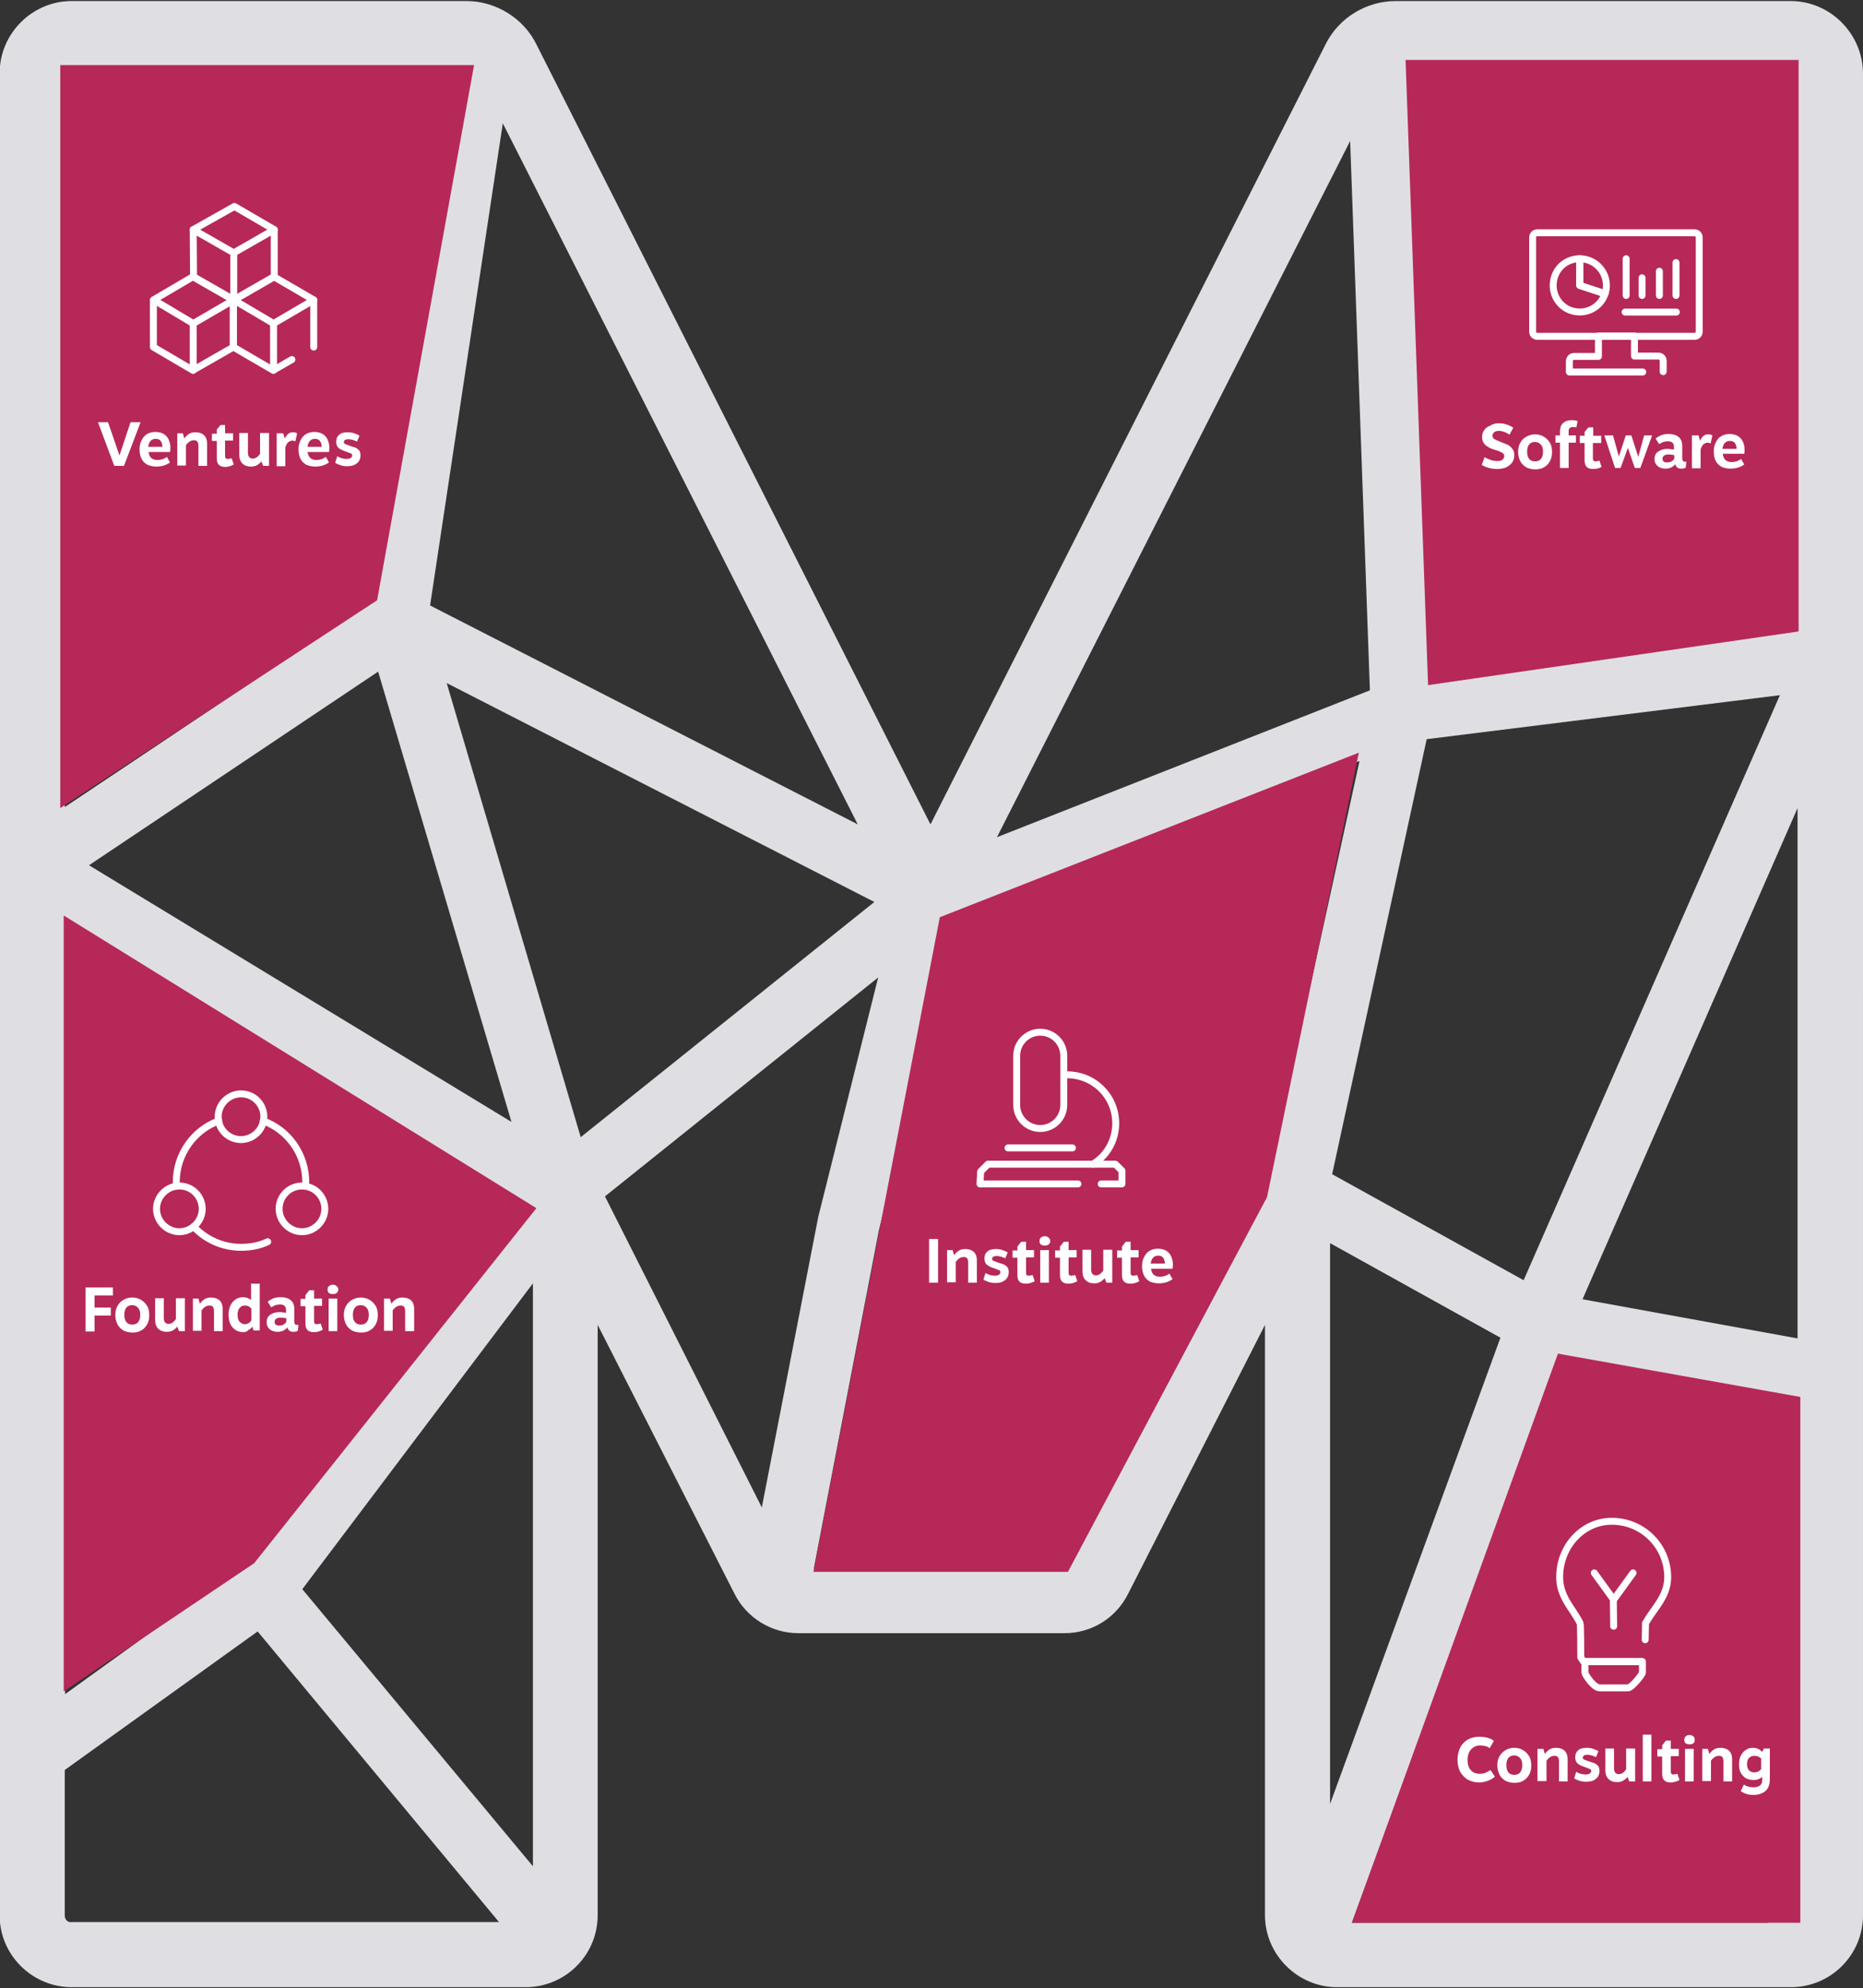<?xml version="1.0" encoding="UTF-8"?>
<!-- Generator: Adobe Illustrator 27.7.0, SVG Export Plug-In . SVG Version: 6.00 Build 0)  -->
<svg xmlns="http://www.w3.org/2000/svg" xmlns:xlink="http://www.w3.org/1999/xlink" version="1.1" id="Layer_1" x="0px" y="0px" viewBox="0 0 538 574" style="enable-background:new 0 0 538 574;" xml:space="preserve">
<rect x="0" y="0" width="538" height="574" fill="#333333" stroke="none"/>
<style type="text/css">
	.st0{fill:none;}
	.st1{fill:#DFDFE3;}
	.st2{fill:#B62858;}
	.st3{fill:none;stroke:#FFFFFF;stroke-width:2;stroke-linecap:round;stroke-linejoin:round;}
	.st4{fill:#FFFFFF;}
	
		.st5{fill-rule:evenodd;clip-rule:evenodd;fill:none;stroke:#FFFFFF;stroke-width:2;stroke-linecap:round;stroke-linejoin:round;stroke-miterlimit:10;}
	.st6{fill:none;stroke:#FFFFFF;stroke-width:2;stroke-linecap:round;stroke-linejoin:round;stroke-miterlimit:10;}
</style>
<rect x="-0.1" y="0.3" class="st0" width="538" height="573.4"></rect>
<path class="st1" d="M517.1,0.3H403.1c-8.7,0-16.6,5-20.3,12.5L268.7,238L155,13c-3.7-7.7-11.8-12.7-20.3-12.7H20.7  C9.3,0.3-0.1,9.7-0.1,21.1V553c0,11.4,9.4,20.7,20.8,20.7h131.1c11.4,0,20.8-9.2,20.8-20.8V382.5l39.5,77.6  c3.5,7,10.7,11.4,18.4,11.4h76.9c7.9,0,14.9-4.4,18.4-11.4l39.5-77.6v170.4c0,11.4,9.4,20.8,20.8,20.8h131.1  c11.4,0,20.8-9.2,20.8-20.8V21.1C537.9,9.7,528.5,0.3,517.1,0.3z M87.3,458.8l66.6-88.3v168.3L87.3,458.8z M109.2,193.9l38.5,130  L25.7,249.8L109.2,193.9z M109.2,154.1L27,19.1h102.7L109.2,154.1z M102.4,177.1L18.7,233V39.6L102.4,177.1z M24.8,270l125,76  l-70.6,93.8L24.8,270z M65.4,455.5l-46.6,33.6V309.3L65.4,455.5z M167.7,328.3L129,197.2l123.5,63.2L167.7,328.3z M440,369.6  L384.7,339L412,213.4l102-12.7L440,369.6z M413.3,195.2l-5.5-155.6l104.7,143.3L413.3,195.2z M369,327.6l-82.6-66l106.2-41.9  L369,327.6z M384.1,358.9l49.2,27.3l-49.2,134.6V358.9z M445,405.9l65.6,149.2H390.4L445,405.9z M459.2,393.8l59.9,10.7v125.2  L459.2,393.8z M519.1,386.4L457,375.1l62.1-141.8V386.4z M519.1,21.1V162L414.7,19.1h102.5C518.2,19.1,519.1,20,519.1,21.1z   M389.9,40.7l5.7,158.6l-107.7,42.4L389.9,40.7z M247.7,238l-123.5-63.2l21-139.2L247.7,238z M18.7,553v-42l55.7-40l69.7,83.9H20.7  C19.6,555.1,18.7,554.2,18.7,553z M174.7,345.4l78.9-63.2l-17.3,69.1L220,435.2L174.7,345.4z M309.1,451.8c-0.4,0.7-0.9,1.1-1.8,1.1  H235l18.8-97.7l20.3-80.8l89.1,71.2L309.1,451.8z"></path>
<path class="st2" d="M519.4,17.3H405.9l6.5,180.5l107-15.5V17.3z"></path>
<path class="st2" d="M18.4,264.3v224l55-37l81.5-102.5L18.4,264.3z"></path>
<path class="st2" d="M136.9,18.8H17.4v214.5l91.5-60L136.9,18.8z"></path>
<path class="st2" d="M449.9,390.8l-59.5,164.3h129.5V403.3L449.9,390.8z"></path>
<g>
	<path class="st3" d="M69.6,329c3.6,0,6.6-3,6.6-6.6c0-3.6-2.9-6.6-6.6-6.6c-3.6,0-6.6,3-6.6,6.6C63,326.1,66,329,69.6,329z"></path>
	<path class="st3" d="M87.2,355.6c3.6,0,6.6-3,6.6-6.6c0-3.6-2.9-6.6-6.6-6.6s-6.6,3-6.6,6.6C80.6,352.6,83.6,355.6,87.2,355.6z"></path>
	<path class="st3" d="M51.8,355.6c3.6,0,6.6-3,6.6-6.6c0-3.6-2.9-6.6-6.6-6.6c-3.6,0-6.6,3-6.6,6.6   C45.2,352.6,48.2,355.6,51.8,355.6z"></path>
	<path class="st3" d="M76,323.6c7.2,2.6,12.3,9.6,12.3,17.7"></path>
	<path class="st3" d="M50.9,342.5c0-0.4,0-0.8,0-1.2c0-8.1,5.1-15.1,12.3-17.7"></path>
	<path class="st3" d="M77.3,358.5c-2.3,1.1-4.9,1.6-7.7,1.6c-5.4,0-10.3-2.3-13.7-6"></path>
</g>
<path class="st2" d="M271.4,264.8l-36.5,189h73.5l57.5-108.2l26.5-128.3L271.4,264.8z"></path>
<path class="st4" d="M270.9,370.3h-2.6v-12.6h2.6V370.3z M273.4,360.9h1.7l0.4,1.4h0.1c0.4-0.6,0.9-1,1.4-1.3  c0.5-0.3,1.1-0.4,1.8-0.4c1,0,1.8,0.3,2.4,0.8c0.6,0.6,0.9,1.4,0.9,2.4v6.5h-2.5v-5.7c0-0.6-0.1-1-0.3-1.3c-0.2-0.3-0.6-0.4-1-0.4  c-0.9,0-1.6,0.5-2.3,1.4v5.9h-2.5V360.9z M287.7,360.6c0.6,0,1.2,0.1,1.8,0.3c0.6,0.2,1.1,0.4,1.5,0.7l-0.7,1.7  c-0.3-0.2-0.7-0.3-1.2-0.5c-0.5-0.1-0.9-0.2-1.3-0.2c-0.4,0-0.8,0.1-1,0.2c-0.2,0.2-0.3,0.4-0.3,0.6c0,0.3,0.1,0.5,0.4,0.6  c0.3,0.1,0.7,0.3,1.3,0.5c0.6,0.2,1.2,0.4,1.6,0.5c0.4,0.2,0.8,0.5,1.1,0.8c0.3,0.4,0.4,0.9,0.4,1.5c0,1-0.4,1.8-1.1,2.3  c-0.7,0.6-1.7,0.8-2.8,0.8c-0.7,0-1.3-0.1-1.9-0.3s-1.1-0.4-1.5-0.7l0.6-1.9c0.4,0.3,0.8,0.4,1.3,0.6c0.5,0.1,0.9,0.2,1.4,0.2  c0.5,0,0.9-0.1,1.2-0.3c0.3-0.2,0.4-0.4,0.4-0.7c0-0.3-0.1-0.5-0.4-0.6c-0.3-0.1-0.7-0.3-1.3-0.5c-0.6-0.2-1.1-0.4-1.5-0.6  c-0.4-0.2-0.8-0.5-1-0.8c-0.3-0.4-0.4-0.9-0.4-1.5c0-0.9,0.3-1.6,1-2.1C285.7,360.8,286.6,360.6,287.7,360.6z M296.3,370.6  c-0.9,0-1.5-0.2-1.9-0.6c-0.4-0.4-0.6-1-0.6-1.9v-5h-1.4v-2.1h1.4v-1.1l1.1-1.4h1.4v2.4h2.3v2.1h-2.3v4.5c0,0.5,0.2,0.8,0.7,0.8  c0.4,0,0.8-0.1,1.2-0.2l0.6,1.8C298,370.3,297.2,370.6,296.3,370.6z M302.9,370.3h-2.5v-9.4h2.5V370.3z M301.7,356.9  c0.4,0,0.8,0.1,1.1,0.4c0.3,0.2,0.5,0.6,0.5,1s-0.2,0.8-0.5,1c-0.3,0.2-0.6,0.3-1.1,0.3c-0.4,0-0.8-0.1-1.1-0.3  c-0.3-0.2-0.4-0.6-0.4-1s0.1-0.8,0.4-1C300.9,357,301.3,356.9,301.7,356.9z M308.6,370.6c-0.9,0-1.5-0.2-1.9-0.6  c-0.4-0.4-0.6-1-0.6-1.9v-5h-1.4v-2.1h1.4v-1.1l1.1-1.4h1.4v2.4h2.3v2.1h-2.3v4.5c0,0.5,0.2,0.8,0.7,0.8c0.4,0,0.8-0.1,1.2-0.2  l0.6,1.8C310.3,370.3,309.5,370.6,308.6,370.6z M321.2,360.9v9.4h-1.7L319,369c-0.4,0.5-0.8,0.8-1.3,1.1c-0.5,0.3-1.1,0.4-1.8,0.4  c-1,0-1.8-0.3-2.4-0.9c-0.6-0.6-0.9-1.4-0.9-2.5v-6.3h2.5v5.7c0,1.1,0.5,1.7,1.4,1.7c0.8,0,1.5-0.5,2.1-1.4v-6H321.2z M326.5,370.6  c-0.9,0-1.5-0.2-1.9-0.6c-0.4-0.4-0.6-1-0.6-1.9v-5h-1.4v-2.1h1.4v-1.1l1.1-1.4h1.4v2.4h2.3v2.1h-2.3v4.5c0,0.5,0.2,0.8,0.7,0.8  c0.4,0,0.8-0.1,1.2-0.2l0.6,1.8C328.3,370.3,327.4,370.6,326.5,370.6z M335,368.6c1,0,1.9-0.3,2.7-0.9l0.9,1.6  c-1.1,0.8-2.4,1.2-4,1.2c-0.9,0-1.8-0.2-2.5-0.5c-0.7-0.4-1.3-0.9-1.7-1.7c-0.4-0.7-0.6-1.7-0.6-2.8c0-1,0.2-1.9,0.6-2.6  c0.4-0.8,0.9-1.4,1.6-1.8c0.7-0.4,1.5-0.6,2.4-0.6c0.9,0,1.7,0.2,2.4,0.6c0.6,0.4,1.1,0.9,1.4,1.6c0.3,0.7,0.5,1.4,0.5,2.2  c0,0.5,0,1-0.1,1.4h-6.2C332.6,367.9,333.5,368.6,335,368.6z M334.5,362.5c-1.3,0-2,0.8-2.2,2.3h4.1c0-0.7-0.2-1.3-0.5-1.7  C335.6,362.7,335.1,362.5,334.5,362.5z"></path>
<path class="st4" d="M28.3,121.9h2.9l3.3,9.6l3.2-9.6h2.9l-4.8,12.6h-2.8L28.3,121.9z M45.5,132.8c1,0,1.9-0.3,2.7-0.9l0.9,1.6  c-1.1,0.8-2.4,1.2-4,1.2c-0.9,0-1.8-0.2-2.5-0.5c-0.7-0.4-1.3-0.9-1.7-1.7c-0.4-0.7-0.6-1.7-0.6-2.8c0-1,0.2-1.9,0.6-2.6  c0.4-0.8,0.9-1.4,1.6-1.8c0.7-0.4,1.5-0.6,2.4-0.6c0.9,0,1.7,0.2,2.4,0.6c0.6,0.4,1.1,0.9,1.4,1.6c0.3,0.7,0.5,1.4,0.5,2.2  c0,0.5,0,1-0.1,1.4h-6.2C43.1,132.1,44,132.8,45.5,132.8z M45,126.7c-1.3,0-2,0.8-2.2,2.3h4.1c0-0.7-0.2-1.3-0.5-1.7  C46.1,126.9,45.6,126.7,45,126.7z M51.1,125.1h1.7l0.4,1.4h0.1c0.4-0.6,0.9-1,1.4-1.3c0.5-0.3,1.1-0.4,1.8-0.4c1,0,1.8,0.3,2.4,0.8  c0.6,0.6,0.9,1.4,0.9,2.4v6.5h-2.5v-5.7c0-0.6-0.1-1-0.3-1.3c-0.2-0.3-0.6-0.4-1-0.4c-0.9,0-1.6,0.5-2.3,1.4v5.9h-2.5V125.1z   M65.1,134.8c-0.9,0-1.5-0.2-1.9-0.6c-0.4-0.4-0.6-1-0.6-1.9v-5h-1.4v-2.1h1.4V124l1.1-1.3H65v2.4h2.3v2.1H65v4.5  c0,0.5,0.2,0.8,0.7,0.8c0.4,0,0.8-0.1,1.2-0.2l0.6,1.8C66.8,134.5,66,134.8,65.1,134.8z M77.7,125.1v9.4H76l-0.5-1.3  c-0.4,0.5-0.8,0.8-1.3,1.1c-0.5,0.3-1.1,0.4-1.8,0.4c-1,0-1.8-0.3-2.4-0.9c-0.6-0.6-0.9-1.4-0.9-2.5v-6.3h2.5v5.7  c0,1.1,0.5,1.7,1.4,1.7c0.8,0,1.5-0.5,2.1-1.4v-6H77.7z M79.9,125.1h1.9l0.4,1.4h0.1c0.3-0.6,0.6-1,1-1.3c0.4-0.3,0.8-0.4,1.3-0.4  c0.5,0,0.9,0.1,1.2,0.3l-0.5,2.3c-0.3-0.1-0.6-0.2-0.9-0.2c-0.4,0-0.8,0.2-1.2,0.5c-0.3,0.3-0.6,0.8-0.8,1.5v5.4h-2.5V125.1z   M91.4,132.8c1,0,1.9-0.3,2.7-0.9l0.9,1.6c-1.1,0.8-2.4,1.2-4,1.2c-0.9,0-1.8-0.2-2.5-0.5c-0.7-0.4-1.3-0.9-1.7-1.7  c-0.4-0.7-0.6-1.7-0.6-2.8c0-1,0.2-1.9,0.6-2.6c0.4-0.8,0.9-1.4,1.6-1.8s1.5-0.6,2.4-0.6c0.9,0,1.7,0.2,2.4,0.6  c0.6,0.4,1.1,0.9,1.4,1.6c0.3,0.7,0.5,1.4,0.5,2.2c0,0.5,0,1-0.1,1.4h-6.2C89.1,132.1,89.9,132.8,91.4,132.8z M91,126.7  c-1.3,0-2,0.8-2.2,2.3h4.1c0-0.7-0.2-1.3-0.5-1.7C92,126.9,91.6,126.7,91,126.7z M100.5,124.8c0.6,0,1.2,0.1,1.8,0.3  c0.6,0.2,1.1,0.4,1.5,0.7l-0.7,1.7c-0.3-0.2-0.7-0.3-1.2-0.5c-0.5-0.1-0.9-0.2-1.3-0.2c-0.4,0-0.8,0.1-1,0.2  c-0.2,0.2-0.3,0.4-0.3,0.6c0,0.3,0.1,0.5,0.4,0.6c0.3,0.1,0.7,0.3,1.3,0.5c0.6,0.2,1.2,0.4,1.6,0.5c0.4,0.2,0.8,0.5,1.1,0.8  s0.4,0.9,0.4,1.5c0,1-0.4,1.8-1.1,2.3c-0.7,0.6-1.7,0.8-2.8,0.8c-0.7,0-1.3-0.1-1.9-0.3s-1.1-0.4-1.5-0.7l0.6-1.9  c0.4,0.3,0.8,0.4,1.3,0.6c0.5,0.1,0.9,0.2,1.4,0.2c0.5,0,0.9-0.1,1.2-0.3c0.3-0.2,0.4-0.4,0.4-0.7c0-0.3-0.1-0.5-0.4-0.6  s-0.7-0.3-1.3-0.5c-0.6-0.2-1.1-0.4-1.5-0.6c-0.4-0.2-0.8-0.5-1-0.8c-0.3-0.4-0.4-0.9-0.4-1.5c0-0.9,0.3-1.6,1-2.1  C98.5,125,99.4,124.8,100.5,124.8z"></path>
<path class="st4" d="M427.2,501.4c0.8,0,1.6,0.1,2.4,0.3c0.7,0.2,1.4,0.5,1.8,0.9l-1.2,2.1c-0.4-0.3-0.8-0.5-1.3-0.6  c-0.5-0.1-1-0.2-1.5-0.2c-0.7,0-1.3,0.2-1.8,0.5c-0.5,0.3-1,0.8-1.3,1.4c-0.3,0.6-0.5,1.4-0.5,2.3c0,1.3,0.3,2.3,1,3  c0.6,0.7,1.5,1,2.6,1c0.6,0,1.1-0.1,1.6-0.3s1-0.5,1.4-0.8l1.3,1.9c-0.5,0.5-1.2,0.9-2,1.2c-0.8,0.3-1.7,0.5-2.6,0.5  c-1.2,0-2.2-0.3-3.2-0.8c-0.9-0.5-1.6-1.3-2.2-2.2c-0.5-1-0.8-2.2-0.8-3.5c0-1.4,0.3-2.6,0.8-3.6c0.5-1,1.3-1.8,2.2-2.3  C424.8,501.7,425.9,501.4,427.2,501.4z M437.3,504.6c0.9,0,1.7,0.2,2.4,0.6c0.7,0.4,1.3,0.9,1.8,1.7c0.5,0.7,0.7,1.7,0.7,2.8  s-0.2,2-0.7,2.8c-0.4,0.7-1,1.3-1.8,1.7c-0.7,0.4-1.5,0.5-2.4,0.5c-0.9,0-1.7-0.2-2.4-0.5c-0.7-0.4-1.3-0.9-1.8-1.7  c-0.4-0.8-0.7-1.7-0.7-2.8s0.2-2,0.7-2.8c0.5-0.8,1.1-1.3,1.8-1.7C435.6,504.8,436.4,504.6,437.3,504.6z M437.3,506.8  c-0.7,0-1.3,0.2-1.7,0.7c-0.4,0.5-0.6,1.2-0.6,2.1s0.2,1.6,0.6,2.1c0.4,0.5,1,0.7,1.7,0.7s1.3-0.2,1.7-0.7c0.4-0.5,0.6-1.2,0.6-2.1  s-0.2-1.6-0.6-2C438.6,507.1,438,506.8,437.3,506.8z M444,504.9h1.7l0.4,1.4h0.1c0.4-0.6,0.9-1,1.4-1.3s1.1-0.4,1.8-0.4  c1,0,1.8,0.3,2.4,0.8c0.6,0.6,0.9,1.4,0.9,2.4v6.5h-2.5v-5.7c0-0.6-0.1-1-0.3-1.3c-0.2-0.3-0.6-0.4-1-0.4c-0.9,0-1.6,0.5-2.3,1.4  v5.9H444V504.9z M458.3,504.6c0.6,0,1.2,0.1,1.8,0.3c0.6,0.2,1.1,0.4,1.5,0.7l-0.7,1.7c-0.3-0.2-0.7-0.3-1.2-0.5  c-0.5-0.1-0.9-0.2-1.3-0.2c-0.4,0-0.8,0.1-1,0.2c-0.2,0.2-0.3,0.4-0.3,0.6c0,0.3,0.1,0.5,0.4,0.6c0.3,0.1,0.7,0.3,1.3,0.5  c0.6,0.2,1.2,0.4,1.6,0.5c0.4,0.2,0.8,0.5,1.1,0.8c0.3,0.4,0.4,0.9,0.4,1.5c0,1-0.4,1.8-1.1,2.3c-0.7,0.6-1.7,0.8-2.8,0.8  c-0.7,0-1.3-0.1-1.9-0.3s-1.1-0.4-1.5-0.7l0.6-1.9c0.4,0.3,0.8,0.5,1.3,0.6c0.5,0.1,0.9,0.2,1.4,0.2c0.5,0,0.9-0.1,1.2-0.3  c0.3-0.2,0.4-0.4,0.4-0.7c0-0.3-0.1-0.5-0.4-0.6c-0.3-0.1-0.7-0.3-1.3-0.5c-0.6-0.2-1.1-0.4-1.5-0.6c-0.4-0.2-0.8-0.5-1-0.8  c-0.3-0.4-0.4-0.9-0.4-1.5c0-0.9,0.3-1.6,1-2.1C456.3,504.8,457.2,504.6,458.3,504.6z M472.2,504.9v9.4h-1.7L470,513  c-0.4,0.5-0.8,0.8-1.3,1.1c-0.5,0.3-1.1,0.4-1.8,0.4c-1,0-1.8-0.3-2.4-0.9c-0.6-0.6-0.9-1.4-0.9-2.5v-6.3h2.5v5.7  c0,1.1,0.5,1.7,1.4,1.7c0.8,0,1.5-0.5,2.1-1.4v-6H472.2z M476.9,514.3h-2.5v-13.5h2.5V514.3z M482.5,514.6c-0.9,0-1.5-0.2-1.9-0.6  c-0.4-0.4-0.6-1.1-0.6-1.9v-5h-1.4v-2.1h1.4v-1.1l1.1-1.4h1.4v2.4h2.3v2.1h-2.3v4.5c0,0.5,0.2,0.8,0.7,0.8c0.4,0,0.8-0.1,1.2-0.2  l0.6,1.8C484.2,514.3,483.4,514.6,482.5,514.6z M489.1,514.3h-2.5v-9.4h2.5V514.3z M487.9,500.9c0.4,0,0.8,0.1,1.1,0.4  c0.3,0.2,0.4,0.6,0.4,1s-0.1,0.8-0.4,1c-0.3,0.2-0.6,0.3-1.1,0.3c-0.4,0-0.8-0.1-1.1-0.3c-0.3-0.2-0.4-0.6-0.4-1s0.1-0.8,0.4-1  C487.1,501,487.5,500.9,487.9,500.9z M491.5,504.9h1.7l0.4,1.4h0.1c0.4-0.6,0.9-1,1.4-1.3s1.1-0.4,1.8-0.4c1,0,1.8,0.3,2.4,0.8  c0.6,0.6,0.9,1.4,0.9,2.4v6.5h-2.5v-5.7c0-0.6-0.1-1-0.3-1.3c-0.2-0.3-0.6-0.4-1-0.4c-0.9,0-1.6,0.5-2.3,1.4v5.9h-2.5V504.9z   M506.2,504.6c0.6,0,1.1,0.1,1.5,0.3c0.5,0.2,0.8,0.5,1.1,0.8h0.1l0.5-0.9h1.7v8.8c0,1.6-0.4,2.7-1.3,3.5c-0.9,0.7-2,1.1-3.5,1.1  c-0.7,0-1.4-0.1-2-0.3s-1.2-0.5-1.6-0.8l0.9-1.9c0.4,0.3,0.8,0.5,1.3,0.6s1,0.2,1.5,0.2c0.8,0,1.4-0.2,1.8-0.5  c0.4-0.3,0.7-0.8,0.7-1.5v-1c-0.7,0.6-1.5,0.9-2.5,0.9c-0.8,0-1.5-0.2-2.2-0.5c-0.6-0.4-1.1-0.9-1.5-1.6c-0.4-0.7-0.5-1.5-0.5-2.5  c0-1,0.2-1.9,0.6-2.6c0.4-0.7,0.9-1.3,1.6-1.6C504.7,504.8,505.4,504.6,506.2,504.6z M506.7,506.9c-0.6,0-1.2,0.2-1.6,0.6  c-0.4,0.4-0.6,1-0.6,1.8c0,0.8,0.2,1.4,0.6,1.8c0.4,0.4,0.9,0.6,1.5,0.6c0.8,0,1.5-0.3,2-1v-3C508.1,507.2,507.4,506.9,506.7,506.9z  "></path>
<path class="st4" d="M432.8,122.2c0.9,0,1.6,0.1,2.4,0.4s1.3,0.5,1.8,0.9l-1.1,2c-0.4-0.3-0.9-0.6-1.5-0.8c-0.5-0.2-1.1-0.3-1.5-0.3  c-0.6,0-1.1,0.1-1.4,0.4c-0.3,0.2-0.5,0.6-0.5,1s0.2,0.8,0.6,1c0.4,0.2,1,0.5,1.8,0.8c0.8,0.3,1.5,0.6,2,0.8  c0.5,0.3,0.9,0.6,1.3,1.1c0.4,0.5,0.6,1.1,0.6,1.9c0,0.8-0.2,1.5-0.6,2.1c-0.4,0.6-1,1-1.7,1.4c-0.7,0.3-1.6,0.5-2.6,0.5  c-0.8,0-1.6-0.1-2.4-0.3c-0.8-0.2-1.5-0.5-2.1-0.9l0.8-2.2c0.6,0.3,1.2,0.6,1.8,0.8c0.6,0.2,1.3,0.3,1.9,0.3c0.7,0,1.2-0.1,1.5-0.4  c0.3-0.3,0.5-0.6,0.5-1c0-0.4-0.2-0.8-0.6-1c-0.4-0.2-0.9-0.5-1.7-0.7c-0.9-0.3-1.6-0.5-2.1-0.8c-0.5-0.3-1-0.6-1.4-1.1  c-0.4-0.5-0.6-1.2-0.6-2c0-0.7,0.2-1.4,0.6-1.9c0.4-0.6,0.9-1,1.7-1.3C431.1,122.4,431.9,122.2,432.8,122.2z M443.3,125.4  c0.9,0,1.7,0.2,2.4,0.6c0.7,0.4,1.3,0.9,1.8,1.7c0.5,0.7,0.7,1.7,0.7,2.8s-0.2,2-0.7,2.8c-0.4,0.7-1,1.3-1.8,1.7  c-0.7,0.4-1.5,0.5-2.4,0.5c-0.9,0-1.7-0.2-2.4-0.5c-0.7-0.4-1.3-0.9-1.8-1.7c-0.4-0.8-0.7-1.7-0.7-2.8s0.2-2,0.7-2.8  c0.5-0.8,1-1.3,1.8-1.7C441.7,125.6,442.5,125.4,443.3,125.4z M443.3,127.6c-0.7,0-1.3,0.2-1.7,0.7c-0.4,0.5-0.6,1.2-0.6,2.1  s0.2,1.6,0.6,2.1c0.4,0.5,1,0.7,1.7,0.7s1.3-0.2,1.7-0.7c0.4-0.5,0.6-1.2,0.6-2.1s-0.2-1.6-0.6-2C444.6,127.9,444,127.6,443.3,127.6  z M453.9,121.3c0.7,0,1.3,0.1,1.7,0.3l-0.4,1.8c-0.3-0.1-0.6-0.1-1-0.1c-0.8,0-1.2,0.4-1.2,1.1v1.3h2.1v2.1h-2.1v7.3h-2.5v-7.3h-1.3  v-2.1h1.3v-1.3c0-0.9,0.3-1.7,0.8-2.2C452,121.6,452.8,121.3,453.9,121.3z M460.1,135.4c-0.9,0-1.5-0.2-1.9-0.6  c-0.4-0.4-0.6-1-0.6-1.9v-5h-1.4v-2.1h1.4v-1.1l1.1-1.3h1.4v2.4h2.3v2.1H460v4.5c0,0.5,0.2,0.8,0.7,0.8c0.4,0,0.8-0.1,1.2-0.2  l0.6,1.8C461.8,135.2,461,135.4,460.1,135.4z M477.1,125.7l-3.4,9.4h-1.6l-2-5.8l-2.1,5.8h-1.6l-3.1-9.4h2.5l1.7,6.1l2-6.1h1.6  l2,6.2l1.7-6.2H477.1z M486.5,133.3c0.2,0,0.4,0,0.5,0l-0.2,1.7c-0.3,0.2-0.7,0.3-1.3,0.3c-0.9,0-1.5-0.4-1.7-1.3  c-0.7,0.9-1.7,1.3-2.8,1.3c-0.6,0-1.1-0.1-1.6-0.3c-0.5-0.2-0.9-0.6-1.2-1c-0.3-0.4-0.4-1-0.4-1.5c0-0.9,0.3-1.6,1-2.1  c0.7-0.5,1.6-0.8,2.7-0.8c0.3,0,0.7,0,1,0.1c0.4,0,0.7,0.1,0.9,0.1v-0.8c0-1.1-0.6-1.6-1.8-1.6c-0.4,0-0.9,0.1-1.3,0.2  c-0.4,0.2-0.8,0.4-1.2,0.6l-1-1.6c0.5-0.4,1.1-0.7,1.7-1c0.7-0.2,1.3-0.3,2-0.3c1.3,0,2.3,0.3,3,0.9c0.7,0.6,1,1.5,1,2.6v3.8  C486,133.1,486.1,133.3,486.5,133.3z M481.5,133.5c0.4,0,0.8-0.1,1.2-0.3c0.4-0.2,0.6-0.5,0.8-0.8v-1c-0.6-0.1-1.1-0.2-1.7-0.2  c-0.5,0-0.9,0.1-1.2,0.3c-0.3,0.2-0.5,0.5-0.5,0.9c0,0.4,0.1,0.7,0.4,0.9S481.1,133.5,481.5,133.5z M488.6,125.7h1.9l0.4,1.4h0.1  c0.3-0.6,0.6-1,1-1.3c0.4-0.3,0.8-0.4,1.3-0.4c0.5,0,0.9,0.1,1.2,0.3L494,128c-0.3-0.1-0.6-0.2-0.9-0.2c-0.4,0-0.8,0.2-1.2,0.5  c-0.3,0.3-0.6,0.8-0.8,1.5v5.4h-2.5V125.7z M500.1,133.4c1,0,1.9-0.3,2.7-0.9l0.9,1.6c-1.1,0.8-2.4,1.2-4,1.2  c-0.9,0-1.8-0.2-2.5-0.5c-0.7-0.4-1.3-0.9-1.7-1.7c-0.4-0.7-0.6-1.7-0.6-2.8c0-1,0.2-1.9,0.6-2.6c0.4-0.8,0.9-1.4,1.6-1.8  c0.7-0.4,1.5-0.6,2.4-0.6c0.9,0,1.7,0.2,2.4,0.6c0.6,0.4,1.1,0.9,1.4,1.6c0.3,0.7,0.5,1.4,0.5,2.2c0,0.5,0,1-0.1,1.3h-6.2  C497.7,132.7,498.6,133.4,500.1,133.4z M499.6,127.3c-1.3,0-2,0.8-2.2,2.3h4.1c0-0.7-0.2-1.3-0.5-1.7  C500.7,127.5,500.2,127.3,499.6,127.3z"></path>
<path class="st4" d="M24.6,371.7h8v2.3h-5.3v3.5h4.7v2.3h-4.7v4.6h-2.6V371.7z M38.2,374.6c0.9,0,1.7,0.2,2.4,0.6  c0.7,0.4,1.3,0.9,1.8,1.7c0.5,0.7,0.7,1.7,0.7,2.8s-0.2,2-0.7,2.8c-0.4,0.7-1,1.3-1.8,1.7c-0.7,0.4-1.5,0.5-2.4,0.5  c-0.9,0-1.7-0.2-2.4-0.5c-0.7-0.4-1.3-0.9-1.8-1.7c-0.4-0.8-0.7-1.7-0.7-2.8s0.2-2,0.7-2.8c0.5-0.8,1-1.3,1.8-1.7  C36.5,374.8,37.3,374.6,38.2,374.6z M38.2,376.8c-0.7,0-1.3,0.2-1.7,0.7c-0.4,0.5-0.6,1.2-0.6,2.1s0.2,1.6,0.6,2.1  c0.4,0.5,1,0.7,1.7,0.7c0.7,0,1.3-0.2,1.7-0.7c0.4-0.5,0.6-1.2,0.6-2.1s-0.2-1.6-0.6-2C39.5,377.1,38.9,376.8,38.2,376.8z   M53.4,374.9v9.4h-1.7l-0.5-1.3c-0.4,0.5-0.8,0.8-1.3,1.1c-0.5,0.3-1.1,0.4-1.8,0.4c-1,0-1.8-0.3-2.4-0.9c-0.6-0.6-0.9-1.4-0.9-2.5  v-6.3h2.5v5.7c0,1.1,0.5,1.7,1.4,1.7c0.8,0,1.5-0.5,2.1-1.4v-6H53.4z M55.6,374.9h1.7l0.4,1.4h0.1c0.4-0.6,0.9-1,1.4-1.3  c0.5-0.3,1.1-0.4,1.8-0.4c1,0,1.8,0.3,2.4,0.8c0.6,0.6,0.9,1.4,0.9,2.4v6.5h-2.5v-5.7c0-0.6-0.1-1-0.3-1.3c-0.2-0.3-0.6-0.4-1-0.4  c-0.9,0-1.6,0.5-2.3,1.4v5.9h-2.5V374.9z M70.2,384.6c-0.7,0-1.4-0.2-2-0.5c-0.6-0.4-1.2-0.9-1.6-1.7c-0.4-0.8-0.6-1.7-0.6-2.8  c0-1.1,0.2-2,0.6-2.8c0.4-0.8,0.9-1.3,1.5-1.7c0.6-0.4,1.3-0.6,2-0.6c1,0,1.8,0.3,2.4,0.8v-4.7h2.5v13.5h-1.8l-0.3-1.1h0  c-0.3,0.4-0.7,0.8-1.2,1C71.3,384.5,70.7,384.6,70.2,384.6z M70.7,382.3c0.4,0,0.7-0.1,1.1-0.3c0.3-0.2,0.6-0.5,0.8-0.8v-3.4  c-0.5-0.6-1.1-0.9-1.9-0.9c-0.6,0-1.1,0.2-1.5,0.7c-0.4,0.5-0.6,1.1-0.6,2c0,0.9,0.2,1.6,0.6,2C69.6,382,70.1,382.3,70.7,382.3z   M85.7,382.5c0.2,0,0.4,0,0.5,0l-0.2,1.7c-0.3,0.2-0.7,0.3-1.3,0.3c-0.9,0-1.5-0.4-1.7-1.3c-0.7,0.9-1.7,1.3-2.8,1.3  c-0.6,0-1.1-0.1-1.6-0.3c-0.5-0.2-0.9-0.6-1.2-1c-0.3-0.4-0.4-1-0.4-1.5c0-0.9,0.3-1.6,1-2.1c0.7-0.5,1.6-0.8,2.7-0.8  c0.3,0,0.7,0,1,0.1c0.4,0,0.7,0.1,0.9,0.1v-0.8c0-1.1-0.6-1.6-1.8-1.6c-0.4,0-0.9,0.1-1.3,0.2c-0.4,0.2-0.8,0.4-1.2,0.6l-1-1.6  c0.5-0.4,1.1-0.7,1.7-1c0.7-0.2,1.3-0.3,2-0.3c1.3,0,2.3,0.3,3,0.9c0.7,0.6,1,1.5,1,2.6v3.8C85.1,382.3,85.3,382.5,85.7,382.5z   M80.7,382.7c0.4,0,0.8-0.1,1.2-0.3c0.4-0.2,0.6-0.5,0.8-0.8v-1c-0.6-0.1-1.1-0.2-1.7-0.2c-0.5,0-0.9,0.1-1.2,0.3  c-0.3,0.2-0.5,0.5-0.5,0.9c0,0.4,0.1,0.7,0.4,0.9C80,382.6,80.3,382.7,80.7,382.7z M90.7,384.6c-0.9,0-1.5-0.2-1.9-0.6  c-0.4-0.4-0.6-1-0.6-1.9v-5h-1.4v-2.1h1.4v-1.1l1.1-1.4h1.4v2.4H93v2.1h-2.3v4.5c0,0.5,0.2,0.8,0.7,0.8c0.4,0,0.8-0.1,1.2-0.2  l0.6,1.8C92.5,384.3,91.7,384.6,90.7,384.6z M97.4,384.3h-2.5v-9.4h2.5V384.3z M96.1,370.9c0.4,0,0.8,0.1,1.1,0.4  c0.3,0.2,0.5,0.6,0.5,1s-0.2,0.8-0.5,1c-0.3,0.2-0.6,0.3-1.1,0.3c-0.4,0-0.8-0.1-1.1-0.3c-0.3-0.2-0.4-0.6-0.4-1s0.1-0.8,0.4-1  C95.4,371,95.7,370.9,96.1,370.9z M104.2,374.6c0.9,0,1.7,0.2,2.4,0.6c0.7,0.4,1.3,0.9,1.8,1.7c0.5,0.7,0.7,1.7,0.7,2.8  s-0.2,2-0.7,2.8c-0.4,0.7-1,1.3-1.8,1.7c-0.7,0.4-1.5,0.5-2.4,0.5c-0.9,0-1.7-0.2-2.4-0.5c-0.7-0.4-1.3-0.9-1.8-1.7  c-0.4-0.8-0.7-1.7-0.7-2.8s0.2-2,0.7-2.8c0.5-0.8,1-1.3,1.8-1.7C102.5,374.8,103.3,374.6,104.2,374.6z M104.2,376.8  c-0.7,0-1.3,0.2-1.7,0.7c-0.4,0.5-0.6,1.2-0.6,2.1s0.2,1.6,0.6,2.1c0.4,0.5,1,0.7,1.7,0.7c0.7,0,1.3-0.2,1.7-0.7  c0.4-0.5,0.6-1.2,0.6-2.1s-0.2-1.6-0.6-2C105.5,377.1,104.9,376.8,104.2,376.8z M110.9,374.9h1.7l0.4,1.4h0.1c0.4-0.6,0.9-1,1.4-1.3  c0.5-0.3,1.1-0.4,1.8-0.4c1,0,1.8,0.3,2.4,0.8c0.6,0.6,0.9,1.4,0.9,2.4v6.5H117v-5.7c0-0.6-0.1-1-0.3-1.3c-0.2-0.3-0.6-0.4-1-0.4  c-0.9,0-1.6,0.5-2.3,1.4v5.9h-2.5V374.9z"></path>
<g>
	<g>
		<path class="st5" d="M55.8,66.3l11.9-6.7l11.5,6.7l0,13.6l-11.6,6.7l-11.7-6.7L55.8,66.3z"></path>
		<path class="st5" d="M79.2,66.3L67.5,73l-11.7-6.7"></path>
		<line class="st5" x1="67.5" y1="86.6" x2="67.5" y2="73"></line>
	</g>
	<g>
		<path class="st5" d="M84.3,103.8l-5.4,3.1l-11.5-6.7V86.6l11.7-6.7l11.5,6.7v13.6"></path>
		<path class="st5" d="M90.6,86.6L79,93.4l-11.5-6.8"></path>
		<line class="st5" x1="79" y1="106.9" x2="79" y2="93.4"></line>
	</g>
	<g>
		<path class="st5" d="M44.3,86.6l11.4-6.7l11.7,6.7v13.6l-11.7,6.7l-11.4-6.7V86.6z"></path>
		<path class="st5" d="M67.5,86.6l-11.7,6.8l-11.4-6.8"></path>
		<line class="st5" x1="55.8" y1="106.9" x2="55.8" y2="93.4"></line>
	</g>
</g>
<g>
	<path class="st6" d="M300.4,325.8L300.4,325.8c-3.8,0-6.8-3.1-6.8-6.8v-14.2c0-3.8,3.1-6.8,6.8-6.8l0,0c3.8,0,6.8,3.1,6.8,6.8v14.2   C307.2,322.7,304.2,325.8,300.4,325.8z"></path>
	<line class="st6" x1="291.1" y1="331.4" x2="309.7" y2="331.4"></line>
	<polyline class="st6" points="318,341.8 324,341.8 324,338 322.1,336.1 285.3,336.1 283.2,338.2 283,341.8 311.3,341.8  "></polyline>
	<path class="st6" d="M308.2,310.3c7.7,0,14,6.2,14,14c0,5-2.6,9.4-6.6,11.8"></path>
</g>
<g>
	<path class="st6" d="M474.3,479.7v3.2c0,0.5-3.1,4.4-4.2,4.4H462c-1.8,0-4.3-3.9-4.3-4.4v-3.2H474.3z"></path>
	<path class="st6" d="M475.1,473.4c0-0.8,0.1-4.7,0.1-4.8c0.7-1.2,1.5-2.4,2.3-3.5c2-2.8,4.1-5.7,4.1-9.8c0-8.9-7.2-16.1-16.1-16.1   h-0.1c-8.3,0-15,7.2-15,16.1c0,4.1,1.9,7,3.8,9.8c0.7,1.1,1.5,2.3,2.1,3.5c0.2,0.4,0.2,9.2,0.2,9.9l0.8,1.2l16.9,0"></path>
	<path class="st6" d="M465.4,478.7"></path>
	<path class="st6" d="M465.9,461.7"></path>
	<polyline class="st6" points="466,469.5 465.9,461.7 460.4,454.1  "></polyline>
	<line class="st6" x1="466.1" y1="461.7" x2="471.6" y2="454.1"></line>
</g>
<g>
	<path class="st6" d="M489.4,67.2h-45.5c-0.7,0-1.3,0.6-1.3,1.3v27.3c0,0.7,0.6,1.3,1.3,1.3h45.5c0.7,0,1.3-0.6,1.3-1.3V68.5   C490.7,67.8,490.1,67.2,489.4,67.2z"></path>
	<path class="st6" d="M480.3,107.3v-3.1c0-0.8-0.6-1.4-1.4-1.4h-6.9V97h-10.4v5.9l-7,0c-0.8,0-1.4,0.6-1.4,1.4v3.1h21.2"></path>
	<line class="st6" x1="484" y1="85.3" x2="484" y2="75.8"></line>
	<line class="st6" x1="469.6" y1="85.3" x2="469.6" y2="74.7"></line>
	<line class="st6" x1="474.2" y1="85.3" x2="474.2" y2="80.2"></line>
	<line class="st6" x1="479.2" y1="85.3" x2="479.2" y2="78.3"></line>
	<line class="st6" x1="484.1" y1="90.1" x2="469.3" y2="90.1"></line>
	<g>
		<g>
			<g>
				<path class="st6" d="M456.2,82.4l7.3,2.4c-1.3,4-5.6,6.2-9.7,4.9c-4-1.3-6.2-5.6-4.9-9.7c1-3.2,3.9-5.3,7.3-5.3V82.4z"></path>
			</g>
		</g>
		<g>
			<g>
				<path class="st6" d="M456.2,82.4v-7.7c4.2,0,7.7,3.4,7.7,7.7c0,0.8-0.1,1.6-0.4,2.4L456.2,82.4z"></path>
			</g>
		</g>
	</g>
</g>
</svg>
